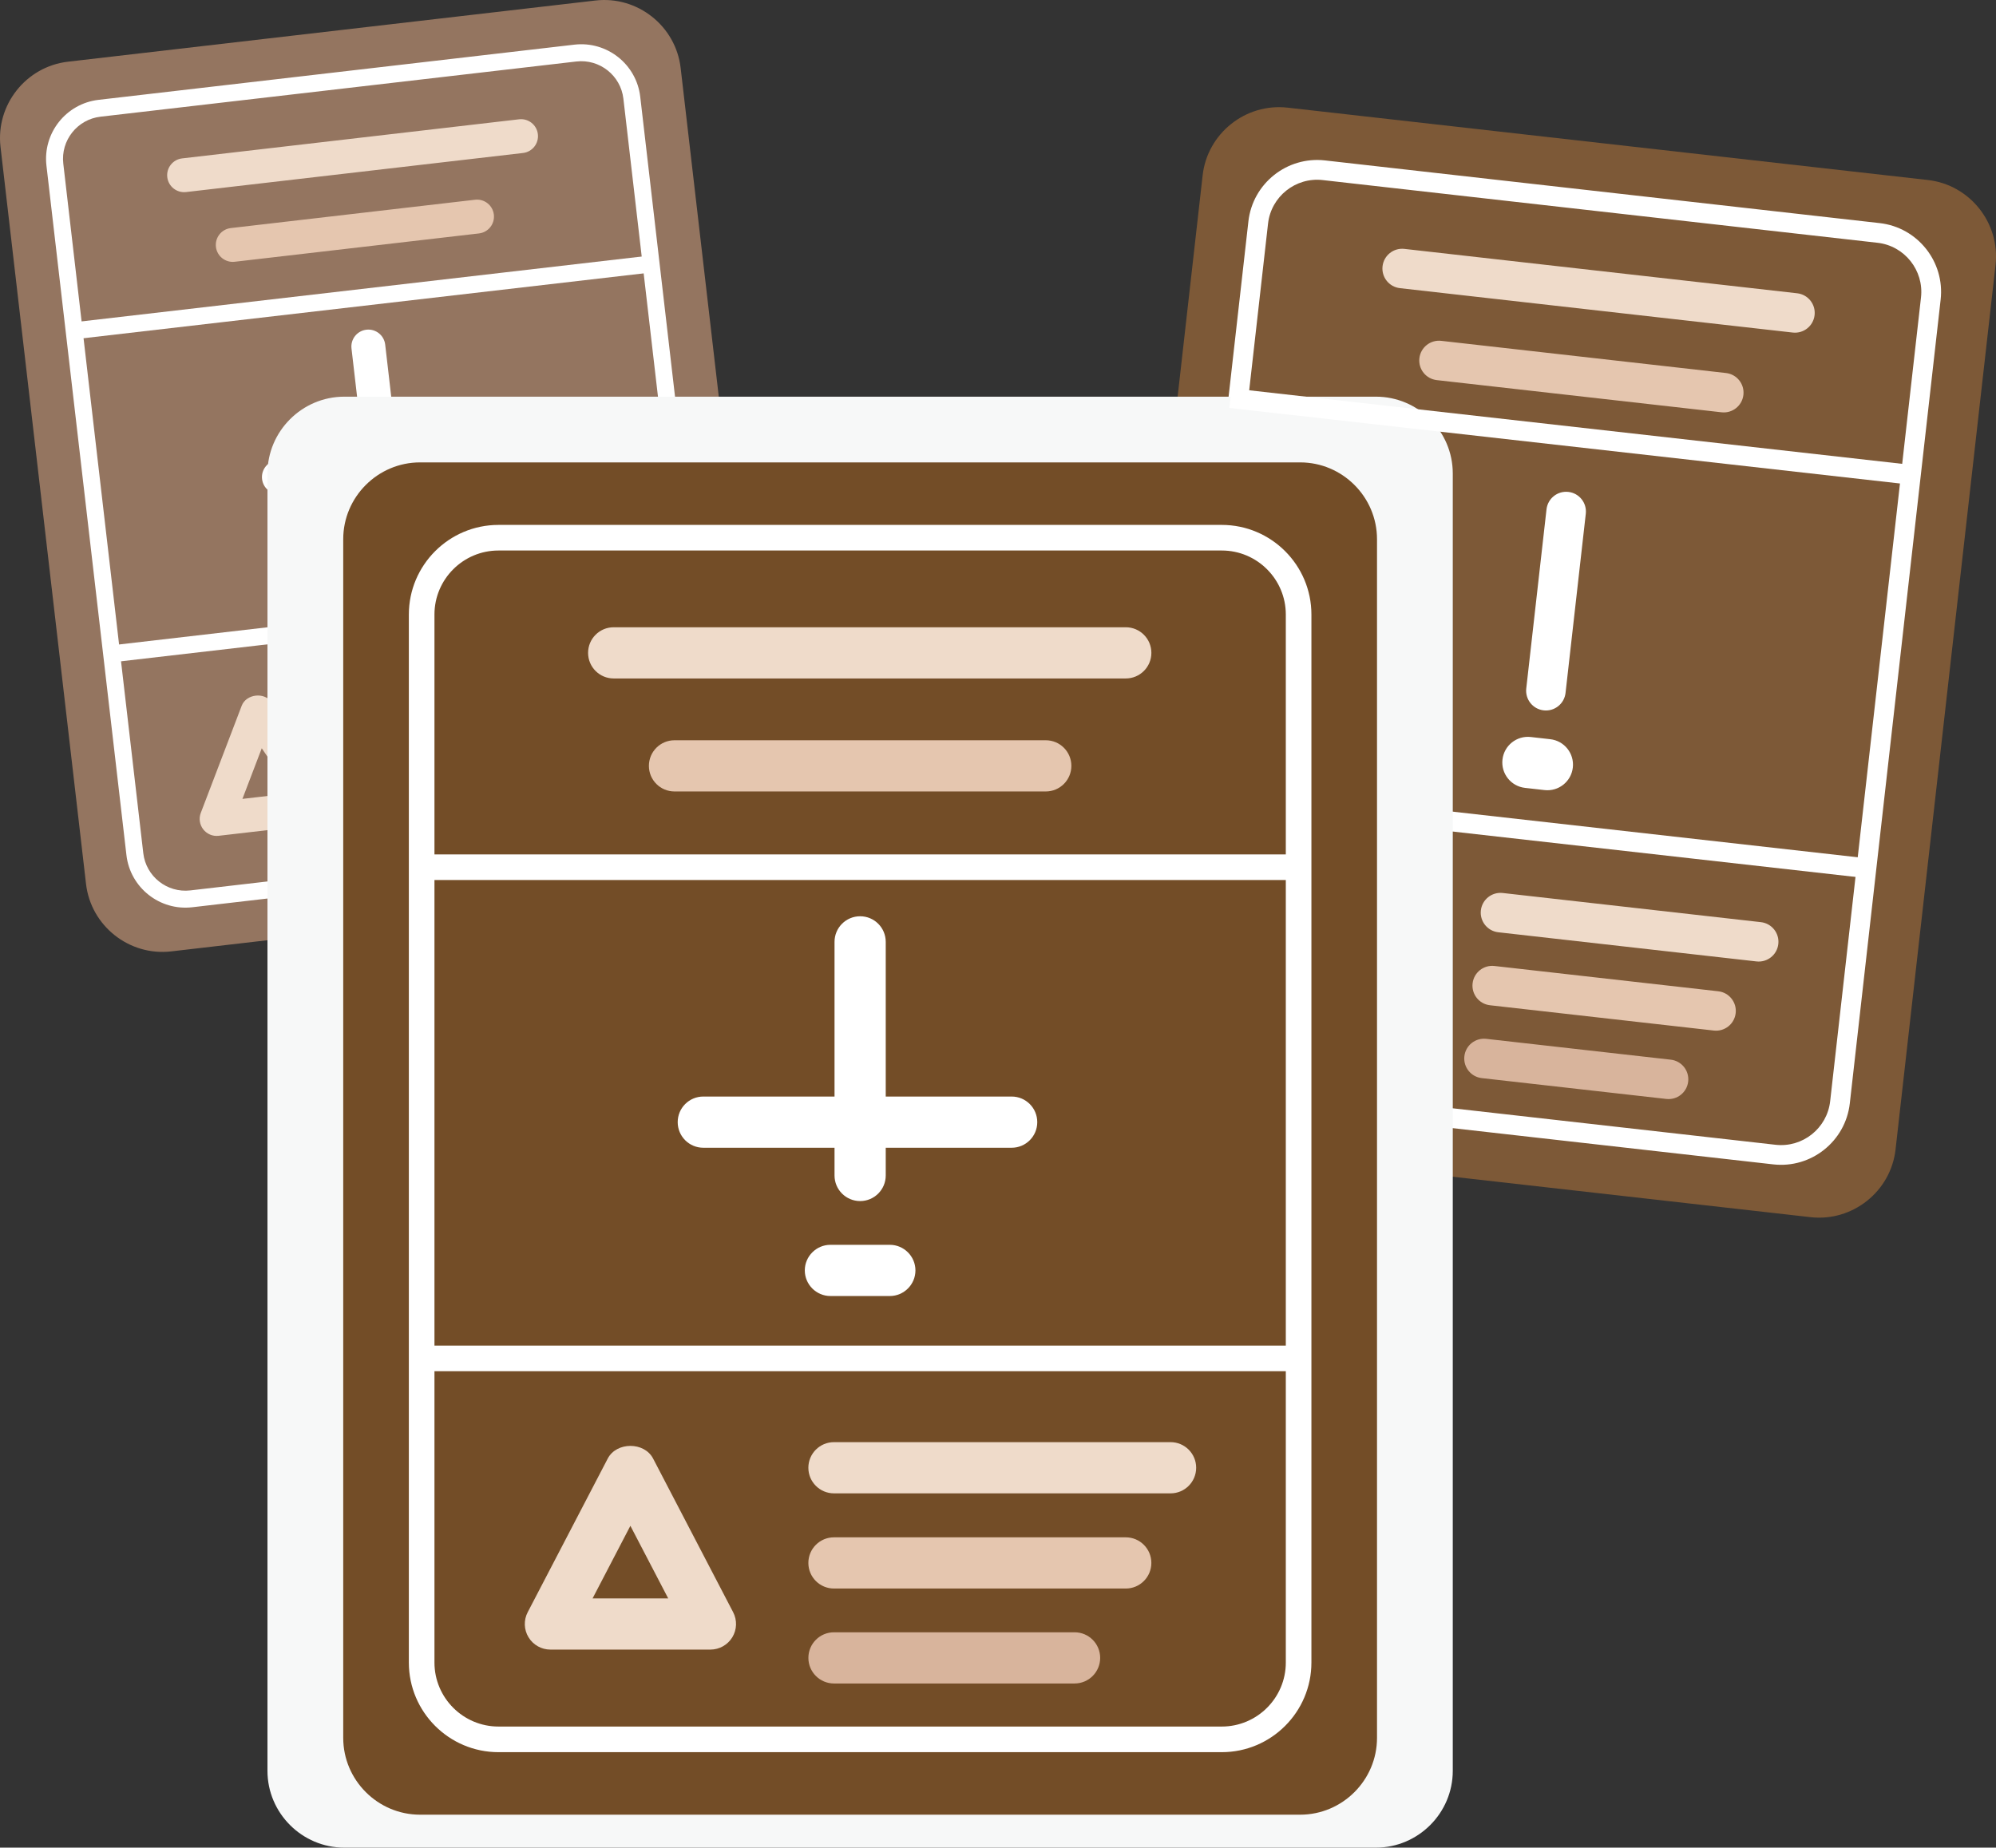 <?xml version="1.0" encoding="utf-8"?>
<!-- Generator: Adobe Illustrator 21.0.0, SVG Export Plug-In . SVG Version: 6.00 Build 0)  -->
<svg version="1.1" id="Layer_1" xmlns="http://www.w3.org/2000/svg" xmlns:xlink="http://www.w3.org/1999/xlink" x="0px" y="0px"
	 viewBox="0 0 77.955 72.172" style="enable-background:new 0 0 77.955 72.172;" xml:space="preserve">
<rect x="0" y="0" width="77.955" height="72.172" fill="#333333" stroke="none"/>
<style type="text/css">
	.st0{fill:#947560;}
	.st1{fill:#FFFFFF;}
	.st2{fill:#EFDBCA;}
	.st3{fill:#E5C6AF;}
	.st4{fill:#7D5937;}
	.st5{fill:#D8B49C;}
	.st6{fill:#F7F8F8;}
	.st7{fill:#734D27;}
</style>
<g id="XMLID_2191_">
	<g id="XMLID_2326_">
		<path id="XMLID_2400_" class="st0" d="M27.289,34.773l-20.603,2.39c-1.639,0.19-3.136-0.995-3.326-2.634L0.02,5.736
			C-0.17,4.097,1.015,2.6,2.654,2.41l20.603-2.39c1.639-0.19,3.136,0.995,3.326,2.634l3.34,28.793
			C30.113,33.086,28.928,34.583,27.289,34.773z"/>
		<path id="XMLID_2397_" class="st1" d="M26.094,33.283L7.508,35.439c-1.27,0.147-2.423-0.766-2.57-2.036L1.814,6.47
			C1.666,5.2,2.58,4.047,3.849,3.9l18.586-2.156c1.27-0.147,2.423,0.766,2.57,2.036l3.124,26.934
			C28.277,31.983,27.363,33.136,26.094,33.283z M3.926,4.558C3.018,4.663,2.366,5.487,2.472,6.393l3.124,26.934
			c0.105,0.907,0.928,1.559,1.836,1.454l18.586-2.156c0.907-0.105,1.559-0.929,1.454-1.836L24.347,3.856
			c-0.105-0.907-0.928-1.559-1.836-1.454L3.926,4.558z"/>
		
			<rect id="XMLID_2396_" x="2.82" y="11.287" transform="matrix(0.993 -0.115 0.115 0.993 -1.244 1.709)" class="st1" width="22.684" height="0.662"/>
		<path id="XMLID_2393_" class="st2" d="M20.426,5.976L7.268,7.502C6.904,7.544,6.576,7.284,6.533,6.921
			C6.491,6.557,6.751,6.229,7.115,6.187L20.273,4.66c0.364-0.042,0.692,0.218,0.734,0.582C21.049,5.605,20.789,5.934,20.426,5.976z"
			/>
		<path id="XMLID_2390_" class="st3" d="M18.707,9.118l-9.54,1.107c-0.364,0.042-0.692-0.218-0.734-0.582
			C8.391,9.28,8.651,8.951,9.014,8.909l9.54-1.107c0.364-0.042,0.692,0.218,0.734,0.582S19.07,9.076,18.707,9.118z"/>
		
			<rect id="XMLID_2389_" x="4.308" y="23.908" transform="matrix(0.993 -0.115 0.115 0.993 -2.689 1.965)" class="st1" width="22.684" height="0.662"/>
		<path id="XMLID_2388_" class="st1" d="M15.158,20.198c-0.364,0.042-0.692-0.218-0.734-0.582l-0.696-6.003
			c-0.042-0.363,0.218-0.692,0.582-0.734c0.364-0.042,0.692,0.218,0.734,0.582l0.696,6.003
			C15.782,19.827,15.522,20.156,15.158,20.198z"/>
		<path id="XMLID_2387_" class="st1" d="M18.892,18.376l-7.923,0.919c-0.364,0.042-0.692-0.218-0.734-0.582s0.218-0.692,0.582-0.734
			l7.923-0.919c0.364-0.042,0.692,0.218,0.734,0.582C19.516,18.005,19.256,18.334,18.892,18.376z"/>
		<path id="XMLID_2384_" class="st2" d="M24.006,26.784l-8.649,1.003c-0.364,0.042-0.692-0.218-0.734-0.582s0.218-0.692,0.582-0.734
			l8.649-1.003c0.364-0.042,0.692,0.218,0.734,0.582C24.63,26.413,24.37,26.742,24.006,26.784z"/>
		<path id="XMLID_2345_" class="st2" d="M23.139,29.364l-7.498,0.87c-0.364,0.042-0.692-0.218-0.734-0.582s0.218-0.692,0.582-0.734
			l7.498-0.87c0.364-0.042,0.692,0.218,0.734,0.582S23.502,29.321,23.139,29.364z"/>
		<path id="XMLID_2342_" class="st2" d="M22.106,31.957l-6.182,0.717c-0.364,0.042-0.692-0.218-0.734-0.582
			c-0.042-0.363,0.218-0.692,0.582-0.734l6.182-0.717c0.364-0.042,0.692,0.218,0.734,0.582C22.73,31.586,22.47,31.914,22.106,31.957
			z"/>
		<path id="XMLID_2331_" class="st2" d="M12.649,32.171l-4.112,0.477c-0.23,0.027-0.457-0.069-0.599-0.252
			c-0.142-0.183-0.179-0.426-0.096-0.643l1.598-4.186c0.176-0.461,0.89-0.544,1.167-0.135l2.514,3.709
			c0.13,0.192,0.15,0.437,0.054,0.648C13.078,31.999,12.879,32.144,12.649,32.171z M9.468,31.206l1.943-0.225l-1.188-1.752
			L9.468,31.206z"/>
		<path id="XMLID_2328_" class="st1" d="M16.463,22.825l-1.974,0.229c-0.528,0.061-1.01-0.32-1.071-0.848v0
			c-0.061-0.528,0.32-1.01,0.848-1.071l1.974-0.229c0.528-0.061,1.01,0.32,1.071,0.848v0C17.372,22.282,16.99,22.764,16.463,22.825z
			"/>
	</g>
	<g id="XMLID_2193_">
		<path id="XMLID_2322_" class="st4" d="M70.714,47.545l-25.005-2.826c-1.64-0.185-2.829-1.678-2.644-3.318l3.905-34.552
			c0.185-1.64,1.678-2.829,3.318-2.644l25.005,2.826c1.64,0.185,2.829,1.678,2.644,3.318l-3.905,34.552
			C73.846,46.54,72.353,47.73,70.714,47.545z"/>
		<path id="XMLID_2319_" class="st1" d="M69.257,45.483l-21.667-2.449c-1.48-0.167-2.548-1.508-2.381-2.988l3.548-31.399
			c0.167-1.48,1.508-2.548,2.988-2.381l21.667,2.449c1.48,0.167,2.548,1.508,2.381,2.988l-3.548,31.399
			C72.077,44.582,70.737,45.65,69.257,45.483z M51.658,7.034c-1.058-0.12-2.015,0.644-2.134,1.701l-3.548,31.399
			c-0.119,1.057,0.643,2.015,1.701,2.134l21.667,2.449c1.058,0.12,2.015-0.644,2.134-1.701l3.548-31.399
			c0.119-1.057-0.643-2.015-1.701-2.134L51.658,7.034z"/>
		<path id="XMLID_2315_" class="st2" d="M70.016,12.99l-15.34-1.734c-0.424-0.048-0.728-0.43-0.68-0.854
			c0.048-0.424,0.43-0.728,0.854-0.68l15.34,1.734c0.424,0.048,0.728,0.43,0.68,0.854S70.44,13.038,70.016,12.99z"/>
		<path id="XMLID_2312_" class="st3" d="M67.236,16.105l-11.121-1.257c-0.424-0.048-0.728-0.43-0.68-0.854
			c0.048-0.424,0.43-0.728,0.854-0.68l11.121,1.257c0.424,0.048,0.728,0.43,0.68,0.854C68.042,15.848,67.66,16.153,67.236,16.105z"
			/>
		
			<rect id="XMLID_2310_" x="59.397" y="19.247" transform="matrix(0.112 -0.994 0.994 0.112 20.81 88.224)" class="st1" width="0.772" height="26.436"/>
		<path id="XMLID_2299_" class="st1" d="M60.289,27.748c-0.424-0.048-0.728-0.43-0.68-0.854l0.791-6.999
			c0.048-0.424,0.43-0.728,0.854-0.68s0.728,0.43,0.68,0.854l-0.791,6.999C61.095,27.491,60.713,27.796,60.289,27.748z"/>
		<path id="XMLID_2290_" class="st2" d="M68.599,37.555l-10.083-1.139c-0.424-0.048-0.728-0.43-0.68-0.854s0.43-0.728,0.854-0.68
			l10.083,1.139c0.424,0.048,0.728,0.43,0.68,0.854C69.405,37.299,69.023,37.603,68.599,37.555z"/>
		<path id="XMLID_2286_" class="st3" d="M66.934,40.255l-8.741-0.988c-0.424-0.048-0.728-0.43-0.68-0.854s0.43-0.728,0.854-0.68
			l8.741,0.988c0.424,0.048,0.728,0.43,0.68,0.854S67.358,40.303,66.934,40.255z"/>
		<path id="XMLID_2283_" class="st5" d="M65.079,42.927l-7.207-0.814c-0.424-0.048-0.728-0.43-0.68-0.854s0.43-0.728,0.854-0.68
			l7.207,0.814c0.424,0.048,0.728,0.43,0.68,0.854S65.503,42.975,65.079,42.927z"/>
		<path id="XMLID_2288_" class="st2" d="M54.286,40.679l-4.794-0.542c-0.268-0.03-0.501-0.198-0.614-0.443
			c-0.113-0.245-0.091-0.531,0.06-0.755l2.917-4.331c0.321-0.477,1.154-0.383,1.36,0.154l1.877,4.873
			c0.097,0.252,0.056,0.536-0.11,0.749C54.819,40.597,54.554,40.709,54.286,40.679z M50.93,38.746l2.265,0.256L52.308,36.7
			L50.93,38.746z"/>
		<path id="XMLID_2292_" class="st1" d="M60.322,30.862l-0.761-0.086c-0.549-0.062-0.943-0.557-0.881-1.106v0
			c0.062-0.549,0.557-0.943,1.106-0.881l0.761,0.086c0.549,0.062,0.943,0.557,0.881,1.106v0
			C61.366,30.53,60.871,30.924,60.322,30.862z"/>
	</g>
	<path id="XMLID_2293_" class="st6" d="M53.739,72.172H13.446c-1.65,0-3-1.35-3-3V18.495c0-1.65,1.35-3,3-3h40.293
		c1.65,0,3,1.35,3,3v50.677C56.739,70.822,55.389,72.172,53.739,72.172z"/>
	<g id="XMLID_2294_">
		<path id="XMLID_2297_" class="st7" d="M50.78,70.885H16.405c-1.65,0-3-1.35-3-3V21.062c0-1.65,1.35-3,3-3H50.78c1.65,0,3,1.35,3,3
			v46.823C53.78,69.535,52.43,70.885,50.78,70.885z"/>
		<path id="XMLID_2298_" class="st1" d="M47.718,68.443h-28.25c-1.93,0-3.5-1.57-3.5-3.5V24.004c0-1.93,1.57-3.5,3.5-3.5h28.25
			c1.93,0,3.5,1.57,3.5,3.5v40.938C51.218,66.873,49.647,68.443,47.718,68.443z M19.468,21.504c-1.379,0-2.5,1.122-2.5,2.5v40.938
			c0,1.378,1.121,2.5,2.5,2.5h28.25c1.379,0,2.5-1.122,2.5-2.5V24.004c0-1.378-1.121-2.5-2.5-2.5H19.468z"/>
		<rect id="XMLID_2302_" x="16.468" y="33.375" class="st1" width="34.25" height="1"/>
		<rect id="XMLID_2303_" x="16.503" y="52.562" class="st1" width="34.25" height="1"/>
		<path id="XMLID_2304_" class="st1" d="M33.593,46.916c-0.553,0-1-0.448-1-1v-9.125c0-0.552,0.447-1,1-1s1,0.448,1,1v9.125
			C34.593,46.468,34.145,46.916,33.593,46.916z"/>
		<path id="XMLID_2305_" class="st1" d="M39.511,44.833H27.468c-0.553,0-1-0.448-1-1s0.447-1,1-1h12.043c0.553,0,1,0.448,1,1
			S40.063,44.833,39.511,44.833z"/>
		<path id="XMLID_2308_" class="st5" d="M41.968,65.76h-9.396c-0.553,0-1-0.448-1-1s0.447-1,1-1h9.396c0.553,0,1,0.448,1,1
			S42.52,65.76,41.968,65.76z"/>
		<g id="XMLID_2336_">
			<g>
				<g id="XMLID_60_">
					<path class="st2" d="M43.968,26.502h-20c-0.553,0-1-0.448-1-1s0.447-1,1-1h20c0.553,0,1,0.448,1,1S44.52,26.502,43.968,26.502z
						"/>
				</g>
				<g id="XMLID_59_">
					<path class="st3" d="M40.843,30.916h-14.5c-0.553,0-1-0.448-1-1s0.447-1,1-1h14.5c0.553,0,1,0.448,1,1
						S41.395,30.916,40.843,30.916z"/>
				</g>
				<g id="XMLID_58_">
					<path class="st2" d="M45.718,58.333H32.571c-0.553,0-1-0.448-1-1s0.447-1,1-1h13.146c0.553,0,1,0.448,1,1
						S46.27,58.333,45.718,58.333z"/>
				</g>
				<g id="XMLID_57_">
					<path class="st3" d="M43.968,62.051H32.571c-0.553,0-1-0.448-1-1s0.447-1,1-1h11.396c0.553,0,1,0.448,1,1
						S44.52,62.051,43.968,62.051z"/>
				</g>
				<g id="XMLID_54_">
					<g>
						<path class="st2" d="M27.746,64.436h-6.25c-0.35,0-0.674-0.183-0.854-0.481c-0.182-0.299-0.194-0.67-0.032-0.98l3.125-6
							c0.344-0.661,1.43-0.661,1.773,0l3.125,6c0.162,0.31,0.149,0.682-0.032,0.98C28.42,64.253,28.095,64.436,27.746,64.436z
							 M23.144,62.436h2.953l-1.477-2.835L23.144,62.436z"/>
					</g>
				</g>
			</g>
		</g>
		<path id="XMLID_2380_" class="st1" d="M34.753,50.625h-2.321c-0.55,0-1-0.45-1-1l0,0c0-0.55,0.45-1,1-1h2.321c0.55,0,1,0.45,1,1
			l0,0C35.753,50.175,35.303,50.625,34.753,50.625z"/>
	</g>
	
		<rect id="XMLID_2381_" x="60.82" y="3.838" transform="matrix(0.112 -0.994 0.994 0.112 37.385 75.96)" class="st1" width="0.772" height="26.436"/>
</g>
</svg>
